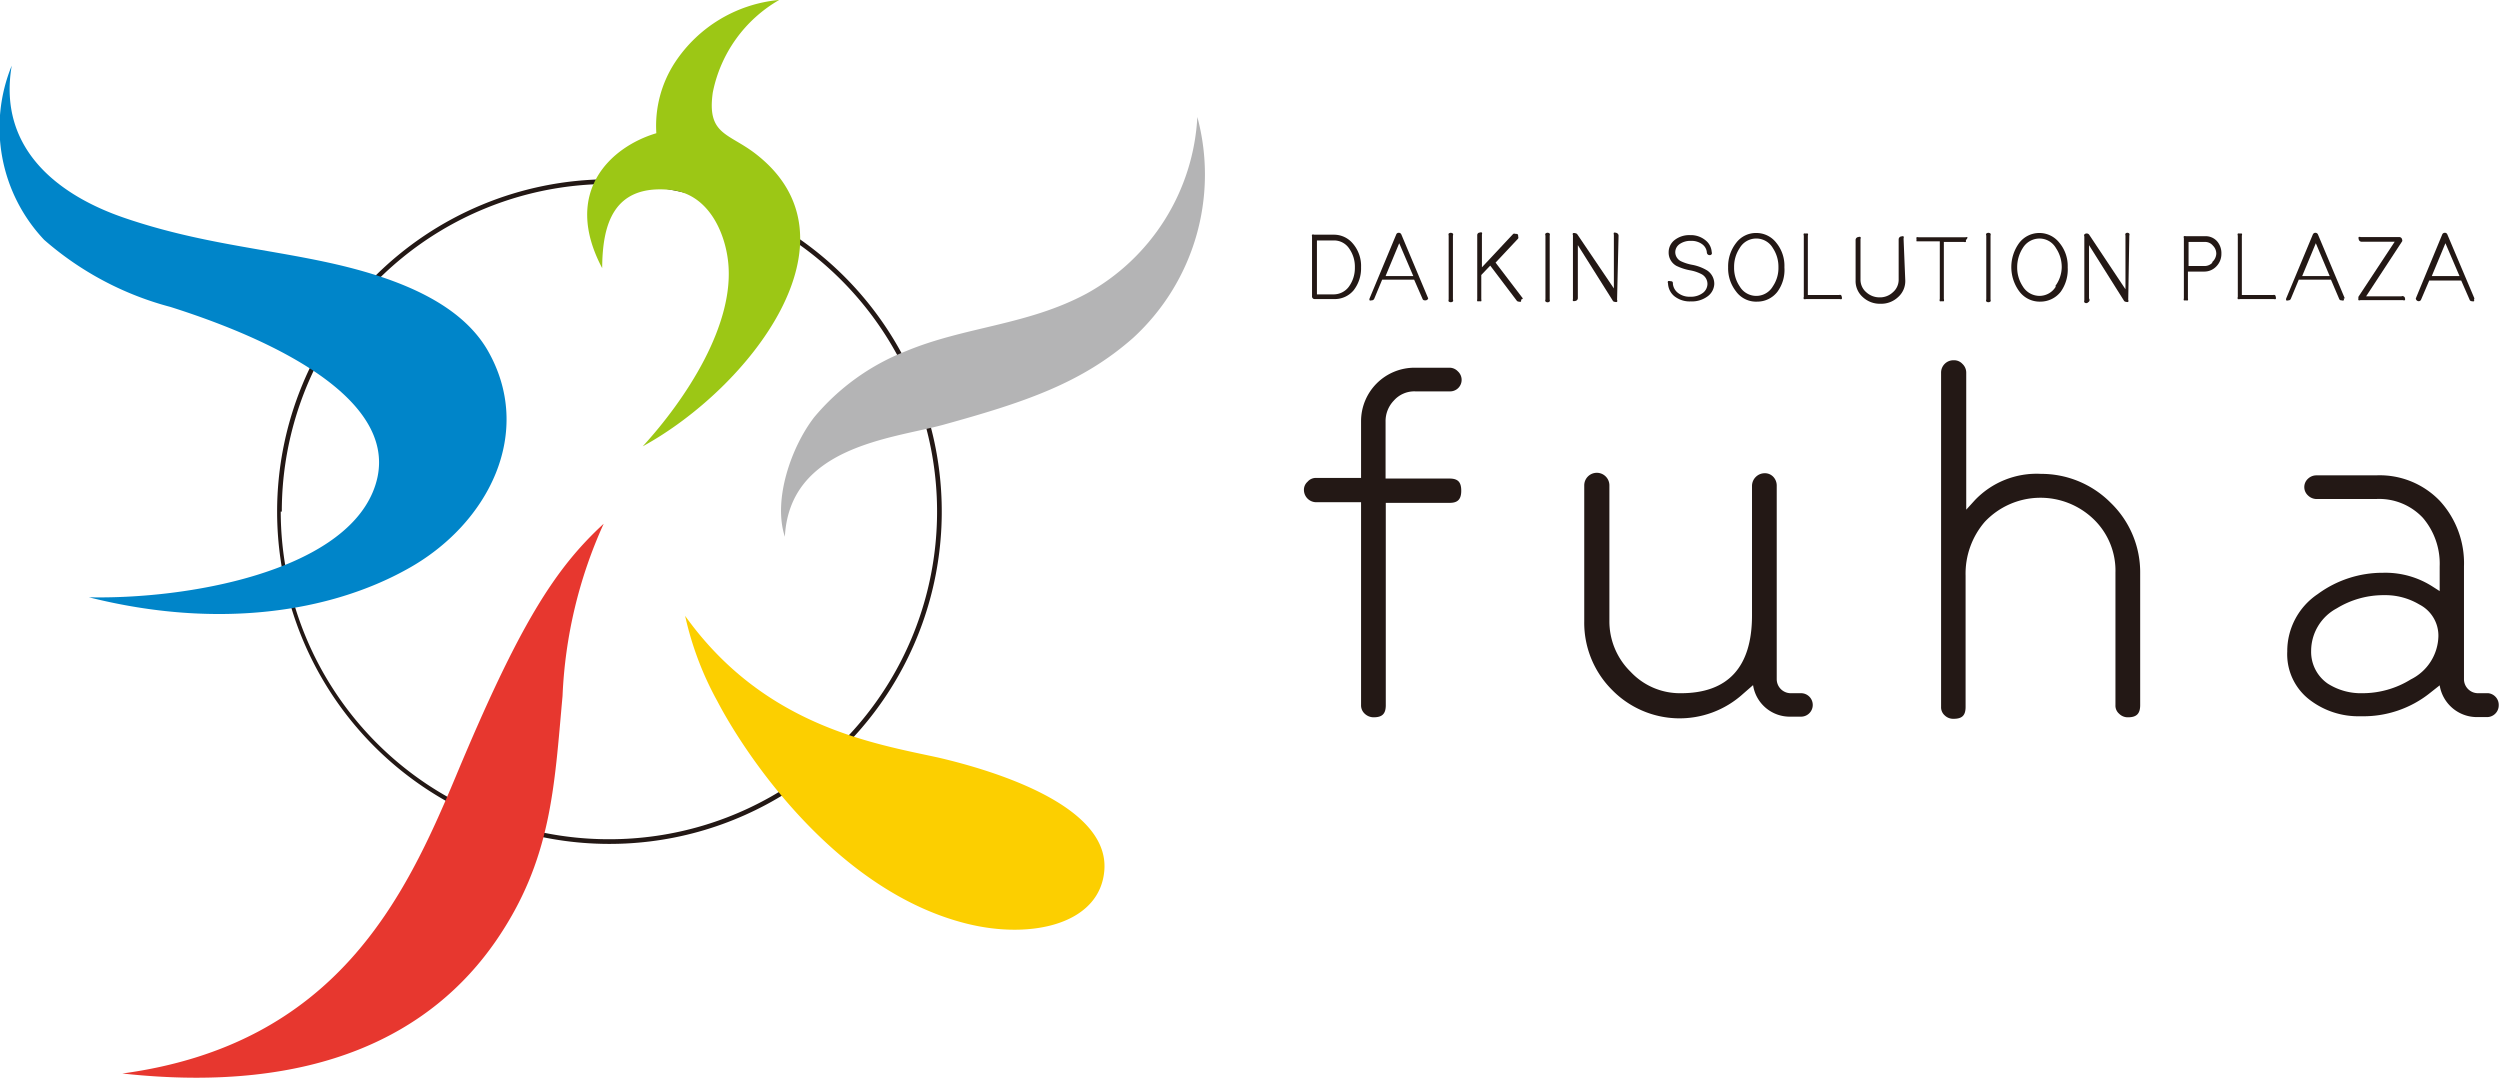 <svg xmlns="http://www.w3.org/2000/svg" viewBox="0 0 117.28 50.57"><defs><style>.a{fill:#231815;}.b{fill:#0085c9;}.c{fill:#9cc715;}.d{fill:#b4b4b5;}.e{fill:#fccf00;}.f{fill:#e7372f;}</style></defs><path class="a" d="M13,24A15.59,15.59,0,1,0,28.54,8.41,15.6,15.6,0,0,0,13,24Zm.22,0A15.37,15.37,0,1,1,28.54,39.37,15.39,15.39,0,0,1,13.17,24Z"/><path class="b" d="M.55,3.08C-.12,7,2.77,9.18,5.86,10.23c3.43,1.17,6.48,1.42,9.55,2.09,3.52.77,6.21,2,7.44,4.07,2.26,3.87.07,8.21-3.75,10.31-3.59,2-8.85,2.85-14.93,1.32,4.64.1,11.75-1.19,13.32-4.94S14.08,16.33,8,14.4a14.69,14.69,0,0,1-5.93-3.15A7.67,7.67,0,0,1,.55,3.08"/><path class="c" d="M36.55,0a6.46,6.46,0,0,0-3.11,4.33c-.29,2,.73,1.9,2,2.88,5.2,4-.3,11-5.29,13.73,2-2.18,4.37-5.74,4-8.73-.16-1.33-.92-3.11-2.68-3.3-2.71-.28-3.21,1.64-3.22,3.67-1.9-3.59.42-5.7,2.54-6.33a5.44,5.44,0,0,1,.88-3.33A6.57,6.57,0,0,1,36.53,0Z"/><path class="d" d="M36.82,25.18c-.57-1.73.3-4.21,1.37-5.6a10.68,10.68,0,0,1,4.32-3.11c2.76-1.15,5.7-1.21,8.47-2.7a10.07,10.07,0,0,0,5.19-8.28,10.4,10.4,0,0,1-3,10.35C50.73,18,48,18.89,44.24,19.93c-2.38.65-7.2,1-7.42,5.25"/><path class="e" d="M32.14,28.89a15,15,0,0,0,1.51,4c1.39,2.66,5.64,8.93,11.7,10.44,3.08.77,6.3,0,6.46-2.55.18-3-5.17-4.63-7.79-5.24C41,34.88,35.84,34.07,32.14,28.89Z"/><path class="f" d="M28.32,24.57c-2.28,2.1-3.95,4.69-6.94,11.86C19,42.11,15.78,49,5.74,50.36c9.14,1,14.53-1.9,17.51-6.2,2.63-3.81,2.75-7.23,3.14-11.51A21.73,21.73,0,0,1,28.32,24.57Z"/><path class="a" d="M95.75,22.23a4,4,0,0,0-3.11,1.24l-.4.44V17.49a.56.56,0,0,0-.18-.42.53.53,0,0,0-.41-.17.58.58,0,0,0-.59.59V33.16a.51.51,0,0,0,.17.4.57.57,0,0,0,.42.16c.4,0,.56-.16.56-.56V27a3.72,3.72,0,0,1,.9-2.52,3.59,3.59,0,0,1,5.13-.1,3.35,3.35,0,0,1,1,2.48v6.22a.5.5,0,0,0,.17.4.57.57,0,0,0,.42.17c.4,0,.57-.17.57-.57V26.89a4.53,4.53,0,0,0-1.38-3.3A4.59,4.59,0,0,0,95.75,22.23Z"/><path class="a" d="M63.85,12.54a1.61,1.61,0,0,0-.39-1.12,1.15,1.15,0,0,0-.88-.41h-.93a.13.13,0,0,0-.1,0,.16.16,0,0,0,0,.09v2.8a.12.12,0,0,0,.12.13h.94a1.15,1.15,0,0,0,.89-.41A1.67,1.67,0,0,0,63.85,12.54Zm-.58.92a.89.89,0,0,1-.69.35h-.8V11.28h.8a.85.85,0,0,1,.72.39,1.47,1.47,0,0,1,.26.87A1.49,1.49,0,0,1,63.27,13.46Z"/><path class="a" d="M67,14l-1.26-3a.13.13,0,0,0-.13-.08.12.12,0,0,0-.11.08l-1.25,3v0a.11.11,0,0,0,0,.09.12.12,0,0,0,.09,0,.13.13,0,0,0,.13-.08l.37-.89h1.5l.39.89a.11.11,0,0,0,.12.08A.14.14,0,0,0,67,14Zm-2-1.05.64-1.54.66,1.54Z"/><path class="a" d="M68.16,11.05a.1.1,0,0,0,0-.09.15.15,0,0,0-.2,0,.13.13,0,0,0,0,.09v3a.13.13,0,0,0,0,.09.15.15,0,0,0,.2,0,.1.1,0,0,0,0-.09Z"/><path class="a" d="M71.44,14l-1.28-1.68,1.06-1.13a.13.13,0,0,0,0-.1c0-.08,0-.12-.13-.12a.13.13,0,0,0-.1,0l-1.47,1.57V11a.12.12,0,0,0,0-.09.13.13,0,0,0-.1,0,.12.12,0,0,0-.12.13v3a.16.16,0,0,0,0,.09.18.18,0,0,0,.09,0,.18.18,0,0,0,.1,0,.16.16,0,0,0,0-.09V12.9l.42-.44,1.24,1.64a.12.12,0,0,0,.11.05.12.12,0,0,0,.09,0,.1.1,0,0,0,0-.09A.14.14,0,0,0,71.44,14Z"/><path class="a" d="M72.7,11.05a.13.13,0,0,0,0-.09.14.14,0,0,0-.2,0,.1.1,0,0,0,0,.09v3a.1.1,0,0,0,0,.09.14.14,0,0,0,.2,0,.13.13,0,0,0,0-.09Z"/><path class="a" d="M75.93,11.05a.14.14,0,0,0-.13-.13.1.1,0,0,0-.09,0,.12.12,0,0,0,0,.09v2.52L74,11a.13.13,0,0,0-.11-.06.13.13,0,0,0-.1,0,.1.1,0,0,0,0,.09v3a.16.16,0,0,0,0,.09.18.18,0,0,0,.1,0,.14.14,0,0,0,.13-.13V11.5l1.63,2.59a.11.11,0,0,0,.11.07.13.13,0,0,0,.1,0,.1.1,0,0,0,0-.09Z"/><path class="a" d="M80.42,13.33a.75.75,0,0,0-.33-.64,2.09,2.09,0,0,0-.72-.27,2.11,2.11,0,0,1-.48-.15.48.48,0,0,1-.3-.44.47.47,0,0,1,.22-.39.88.88,0,0,1,.52-.14.83.83,0,0,1,.54.17.53.53,0,0,1,.2.35c0,.1.06.15.14.15a.11.11,0,0,0,.09-.05.11.11,0,0,0,0-.09.76.76,0,0,0-.27-.54,1.08,1.08,0,0,0-.74-.26,1.12,1.12,0,0,0-.73.23.72.72,0,0,0-.28.57.71.71,0,0,0,.36.64,2.49,2.49,0,0,0,.64.21,1.87,1.87,0,0,1,.54.18.52.52,0,0,1,.28.47.54.54,0,0,1-.2.4.93.93,0,0,1-.61.19.87.87,0,0,1-.61-.21.62.62,0,0,1-.2-.38c0-.09,0-.14-.13-.14a.18.18,0,0,0-.1,0,.12.12,0,0,0,0,.1.82.82,0,0,0,.29.6,1.16,1.16,0,0,0,.78.25,1.24,1.24,0,0,0,.79-.24A.76.76,0,0,0,80.42,13.33Z"/><path class="a" d="M83.71,12.54a1.7,1.7,0,0,0-.38-1.15,1.18,1.18,0,0,0-.94-.46,1.16,1.16,0,0,0-.94.46,1.79,1.79,0,0,0-.38,1.15,1.75,1.75,0,0,0,.37,1.13,1.16,1.16,0,0,0,1,.48,1.19,1.19,0,0,0,.94-.46A1.73,1.73,0,0,0,83.71,12.54Zm-.54.89a.9.9,0,0,1-1.56,0,1.53,1.53,0,0,1-.26-.89,1.58,1.58,0,0,1,.26-.9.9.9,0,0,1,1.56,0,1.58,1.58,0,0,1,.26.9A1.53,1.53,0,0,1,83.17,13.43Z"/><path class="a" d="M86.36,13.84a.13.13,0,0,0-.09,0H84.81V11.05a.1.1,0,0,0,0-.09.11.11,0,0,0-.09,0,.13.13,0,0,0-.1,0,.1.1,0,0,0,0,.09v2.88a.13.13,0,0,0,0,.1.18.18,0,0,0,.1,0h1.59a.13.13,0,0,0,.09,0,.13.13,0,0,0,0-.1A.12.12,0,0,0,86.36,13.84Z"/><path class="a" d="M89.3,11.19a.13.13,0,0,0,0-.1.1.1,0,0,0-.09,0,.14.14,0,0,0-.14.14v1.88a.77.77,0,0,1-.27.6.88.88,0,0,1-.62.24.92.92,0,0,1-.63-.24.77.77,0,0,1-.27-.6v-1.9a.1.1,0,0,0,0-.09.12.12,0,0,0-.1,0,.14.14,0,0,0-.13.13v1.9a1,1,0,0,0,.34.79,1.17,1.17,0,0,0,.83.31,1.15,1.15,0,0,0,.82-.31,1,1,0,0,0,.34-.79Z"/><path class="a" d="M92.3,11.13a.14.14,0,0,0-.09,0H90a.16.16,0,0,0-.09,0,.17.17,0,0,0,0,.1.16.16,0,0,0,0,.09l.09,0h1v2.71a.13.13,0,0,0,0,.1.18.18,0,0,0,.1,0,.18.18,0,0,0,.09,0,.13.13,0,0,0,0-.1V11.35h.94a.14.14,0,0,0,.09,0,.12.12,0,0,0,0-.09A.18.18,0,0,0,92.3,11.13Z"/><path class="a" d="M93.38,11.05a.13.13,0,0,0,0-.09.15.15,0,0,0-.2,0,.1.1,0,0,0,0,.09v3a.1.1,0,0,0,0,.09.15.15,0,0,0,.2,0,.13.13,0,0,0,0-.09Z"/><path class="a" d="M97,12.54a1.7,1.7,0,0,0-.39-1.15,1.19,1.19,0,0,0-1.88,0,1.92,1.92,0,0,0,0,2.28,1.19,1.19,0,0,0,1,.48,1.21,1.21,0,0,0,.94-.46A1.79,1.79,0,0,0,97,12.54Zm-.55.89a.89.89,0,0,1-.77.45.92.92,0,0,1-.79-.45,1.6,1.6,0,0,1-.26-.89,1.66,1.66,0,0,1,.26-.9.92.92,0,0,1,.79-.45.89.89,0,0,1,.77.45,1.59,1.59,0,0,1,.27.9A1.53,1.53,0,0,1,96.41,13.43Z"/><path class="a" d="M99.89,11.05a.12.12,0,0,0,0-.09.12.12,0,0,0-.18,0,.12.12,0,0,0,0,.09v2.52L98,11a.15.15,0,0,0-.22,0,.1.1,0,0,0,0,.09v3a.12.12,0,0,0,0,.09.12.12,0,0,0,.18,0A.12.12,0,0,0,98,14V11.5l1.63,2.59a.12.12,0,0,0,.11.07.13.13,0,0,0,.1,0,.1.1,0,0,0,0-.09Z"/><path class="a" d="M104,11.31a.72.72,0,0,0-.53-.23h-.93a.18.18,0,0,0-.09,0,.12.12,0,0,0,0,.09V14a.12.12,0,0,0,0,.09.18.18,0,0,0,.09,0,.18.18,0,0,0,.1,0,.16.16,0,0,0,0-.09V12.74h.76a.77.77,0,0,0,.55-.22.83.83,0,0,0,.26-.61A.85.85,0,0,0,104,11.31Zm-.2,1a.51.51,0,0,1-.4.17h-.73V11.35h.76a.47.47,0,0,1,.38.17.53.53,0,0,1,.16.39A.56.56,0,0,1,103.76,12.31Z"/><path class="a" d="M106.72,13.84a.18.18,0,0,0-.09,0h-1.46V11.05a.1.1,0,0,0,0-.09.12.12,0,0,0-.09,0,.13.13,0,0,0-.1,0,.1.1,0,0,0,0,.09v2.88a.13.13,0,0,0,0,.1.18.18,0,0,0,.1,0h1.59a.18.18,0,0,0,.09,0,.13.13,0,0,0,0-.1A.12.12,0,0,0,106.72,13.84Z"/><path class="a" d="M110,14l-1.26-3a.13.13,0,0,0-.24,0l-1.25,3v0a.15.15,0,0,0,0,.09.13.13,0,0,0,.1,0,.12.12,0,0,0,.12-.08l.37-.89h1.51l.38.89a.11.11,0,0,0,.12.08.13.13,0,0,0,.1,0,.12.12,0,0,0,0-.09Zm-2-1.05.64-1.54.65,1.54Z"/><path class="a" d="M112.75,13.9a.1.1,0,0,0-.09,0H111l1.69-2.58a.09.09,0,0,0,0-.07.14.14,0,0,0-.13-.13h-1.82a.13.13,0,0,0-.09,0,.12.12,0,0,0,0,.09.14.14,0,0,0,.13.13h1.56l-1.7,2.58a.14.14,0,0,0,0,.07.12.12,0,0,0,0,.09.1.1,0,0,0,.09,0h2a.1.1,0,0,0,.09,0,.11.11,0,0,0,0-.09A.1.1,0,0,0,112.75,13.9Z"/><path class="a" d="M116.08,14l-1.27-3a.12.12,0,0,0-.12-.08.13.13,0,0,0-.12.08l-1.24,3v0a.14.14,0,0,0,.13.13.12.12,0,0,0,.12-.08l.38-.89h1.5l.39.89a.11.11,0,0,0,.12.08.11.11,0,0,0,.09,0,.1.1,0,0,0,0-.09Zm-2-1.05.64-1.54.66,1.54Z"/><path class="a" d="M68,22.45H65V19.79a1.39,1.39,0,0,1,.39-1,1.28,1.28,0,0,1,1-.43H68a.54.54,0,0,0,.39-.94.54.54,0,0,0-.39-.17H66.36a2.51,2.51,0,0,0-2.51,2.51v2.66H61.73a.51.51,0,0,0-.39.18.5.5,0,0,0-.17.39.58.58,0,0,0,.56.57h2.12v9.52a.53.53,0,0,0,.17.4.61.61,0,0,0,.42.17c.41,0,.57-.17.57-.57V23.59h3c.38,0,.54-.17.54-.57S68.4,22.45,68,22.45Z"/><path class="a" d="M116.73,32.52h-.49a.66.66,0,0,1-.65-.66v0h0V26.57a4.32,4.32,0,0,0-1.13-3.07,3.91,3.91,0,0,0-3-1.2h-2.79a.57.57,0,0,0-.4.16.53.53,0,0,0,0,.78.58.58,0,0,0,.4.17h2.79a2.81,2.81,0,0,1,2.2.88,3.31,3.31,0,0,1,.79,2.28v1.16l-.36-.23a4.09,4.09,0,0,0-2.29-.63,5.13,5.13,0,0,0-3.07,1,3.22,3.22,0,0,0-1.43,2.69,2.69,2.69,0,0,0,1,2.23,3.75,3.75,0,0,0,2.45.81,5,5,0,0,0,3.27-1.11l.43-.34a1.77,1.77,0,0,0,1.73,1.49h.49a.55.55,0,0,0,.55-.55A.55.55,0,0,0,116.73,32.52Zm-3.63-.65a4.3,4.3,0,0,1-2.27.65,2.89,2.89,0,0,1-1.63-.45,1.81,1.81,0,0,1-.78-1.53,2.27,2.27,0,0,1,1.2-2,4.2,4.2,0,0,1,2.22-.62,3.12,3.12,0,0,1,1.66.44,1.64,1.64,0,0,1,.89,1.49A2.32,2.32,0,0,1,113.1,31.87Z"/><path class="a" d="M84.51,32.52H84a.66.66,0,0,1-.65-.66v-.54h0V22.79a.6.6,0,0,0-.16-.42.54.54,0,0,0-.4-.17.6.6,0,0,0-.6.59v6.08c0,2.42-1.12,3.65-3.34,3.65a3.17,3.17,0,0,1-2.35-1,3.31,3.31,0,0,1-1-2.38V22.77a.59.59,0,1,0-1.18,0v6.38a4.45,4.45,0,0,0,1.31,3.22,4.43,4.43,0,0,0,6.14.18l.47-.41A1.74,1.74,0,0,0,84,33.62h.49a.55.55,0,0,0,.55-.55A.55.55,0,0,0,84.51,32.52Z"/></svg>